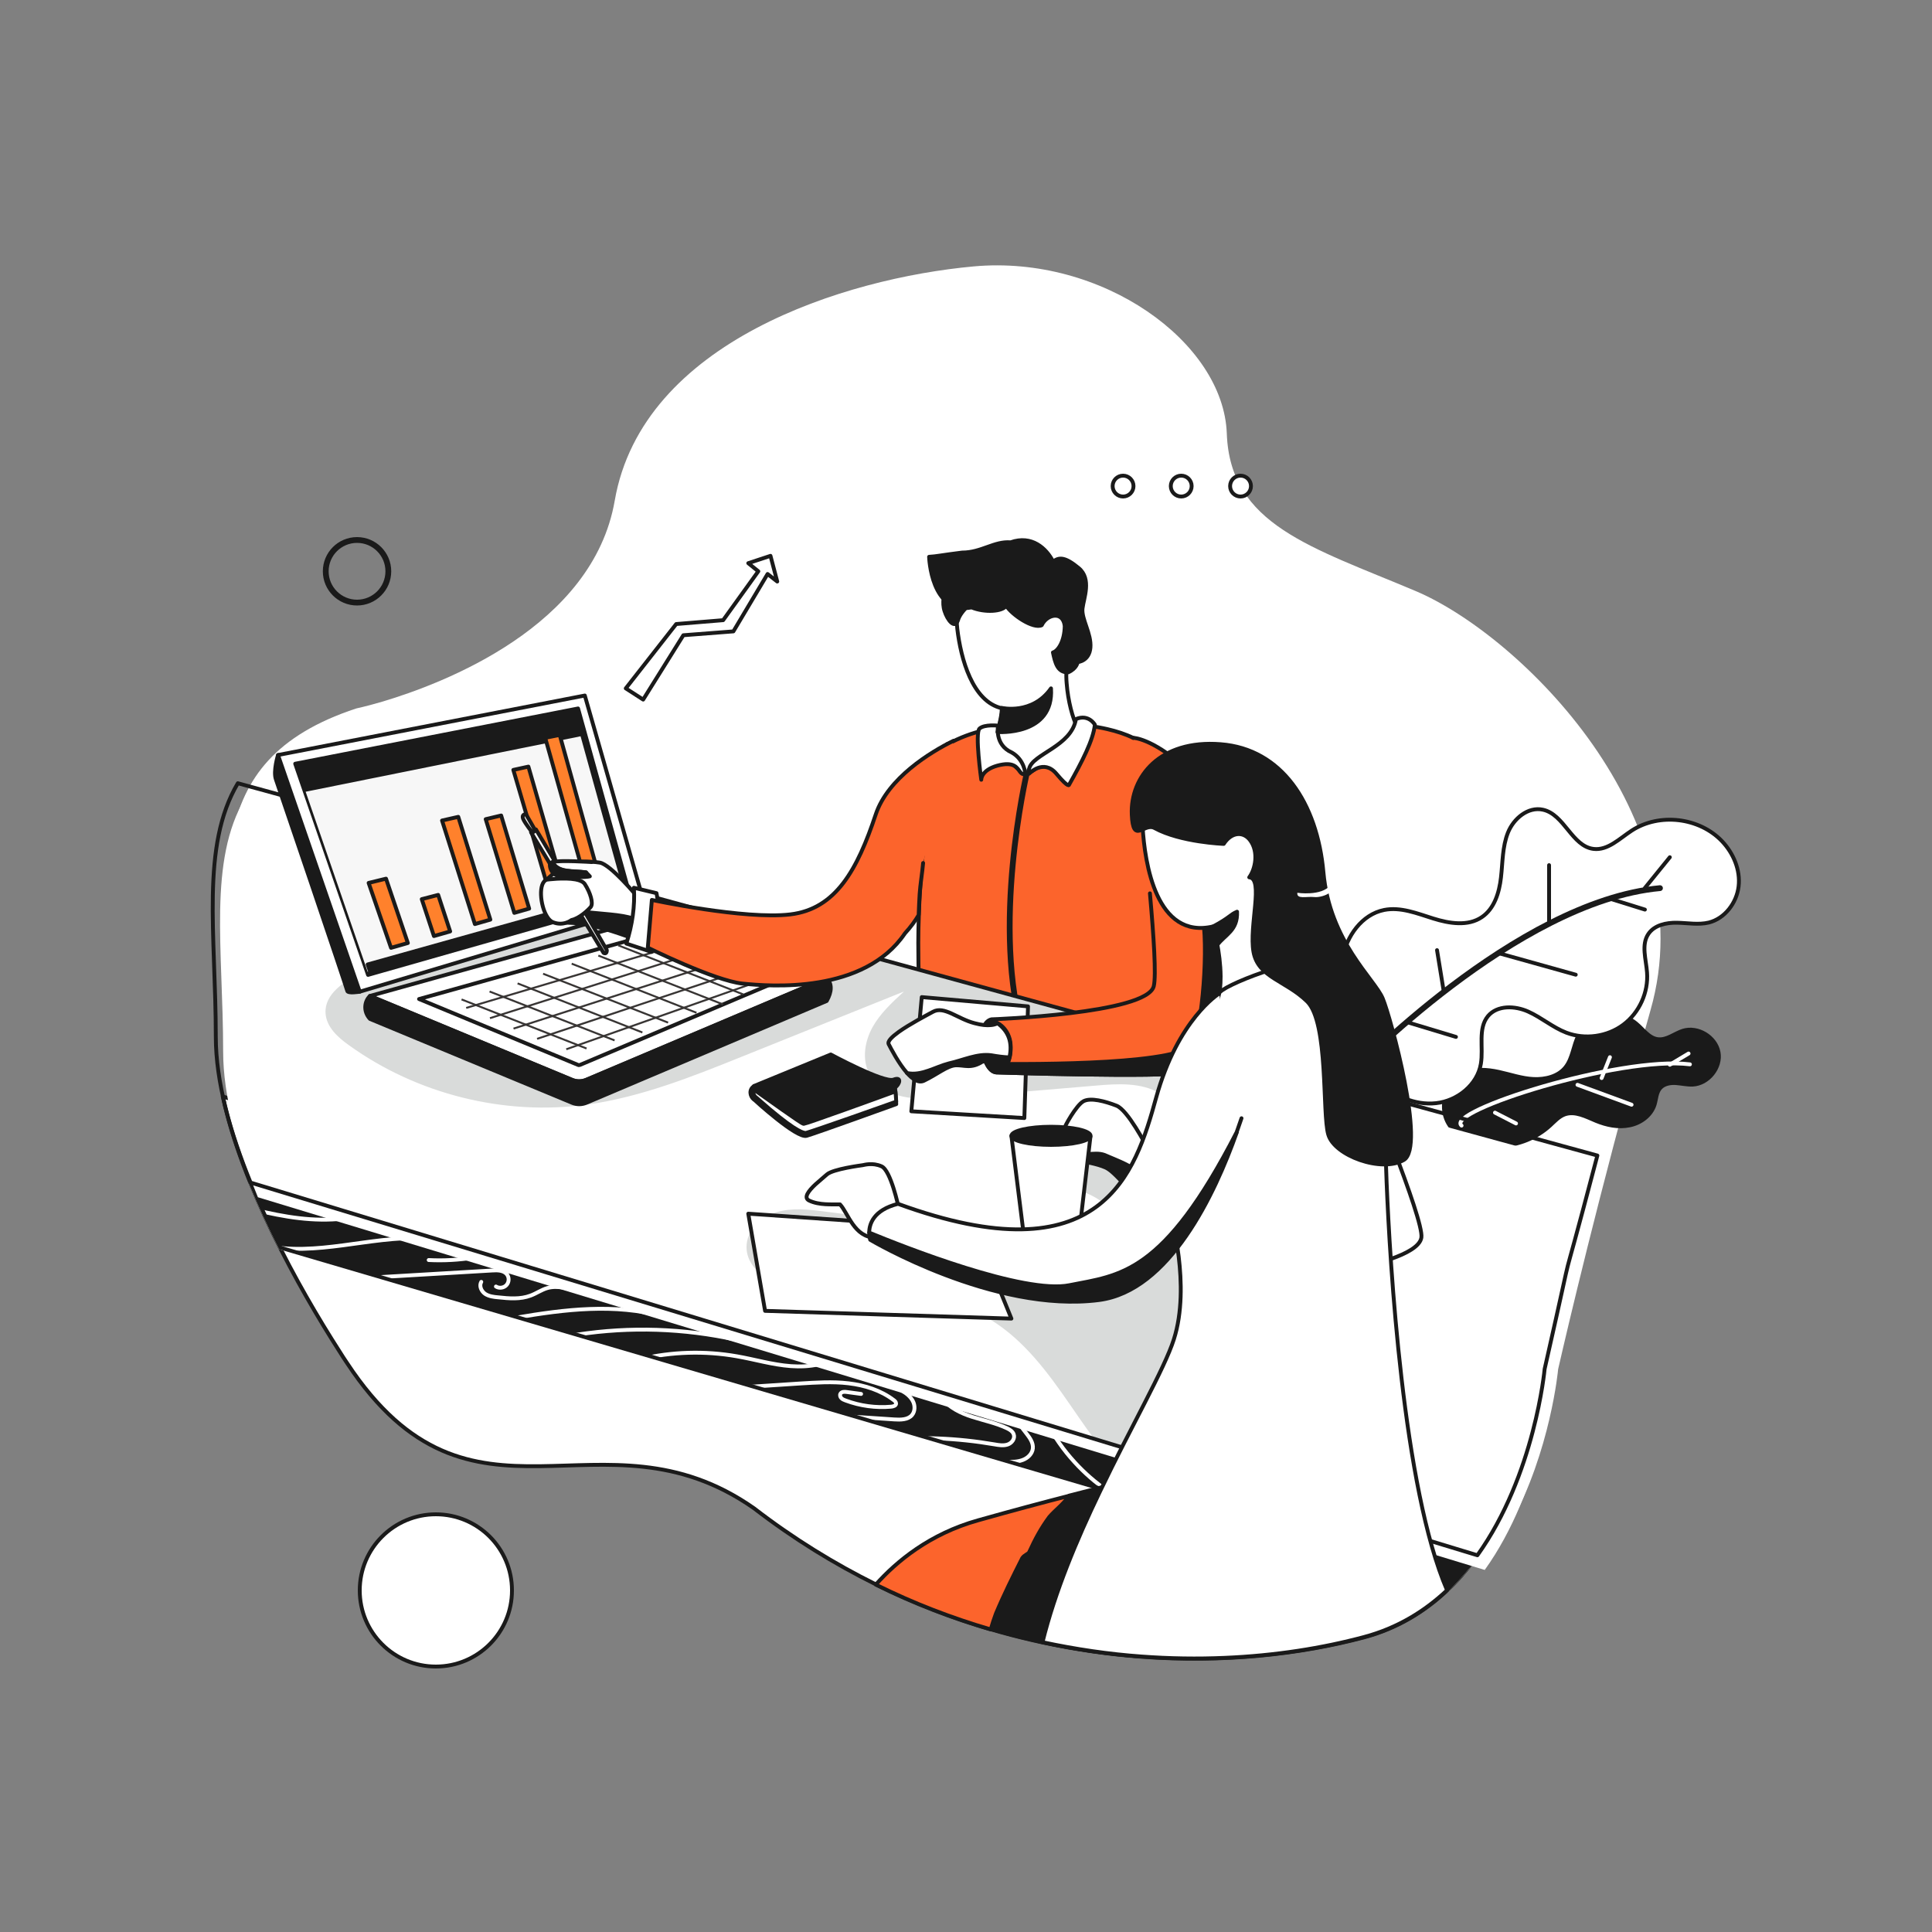 <?xml version="1.0" encoding="UTF-8"?>
<svg xmlns="http://www.w3.org/2000/svg" xmlns:xlink="http://www.w3.org/1999/xlink" id="etbwmodj7JY1" viewBox="0 0 1000 1000" shape-rendering="geometricPrecision" text-rendering="geometricPrecision">
  <rect x="0" y="0" width="1000" height="1000" fill="#808080" stroke="none"/>
  <style><![CDATA[
#etbwmodj7JY17 {animation: etbwmodj7JY17_s_do 3000ms linear infinite normal forwards}@keyframes etbwmodj7JY17_s_do { 0% {stroke-dashoffset: 2371.76} 100% {stroke-dashoffset: 0}} #etbwmodj7JY19 {animation: etbwmodj7JY19_s_do 3000ms linear infinite normal forwards}@keyframes etbwmodj7JY19_s_do { 0% {stroke-dashoffset: 2200.64} 100% {stroke-dashoffset: 0}} #etbwmodj7JY216 {animation: etbwmodj7JY216_c_o 3000ms linear infinite normal forwards}@keyframes etbwmodj7JY216_c_o { 0% {opacity: 0} 100% {opacity: 1}} #etbwmodj7JY220 {animation: etbwmodj7JY220_c_o 3000ms linear infinite normal forwards}@keyframes etbwmodj7JY220_c_o { 0% {opacity: 0} 100% {opacity: 1}}
]]></style>
  <defs>
    <path id="etbwmodj7JY2" d="M764.7,805c-3.7,5.1-11.4,13.6-15.8,18.2L145.2,645.8c-5.5-10.9-10.8-22.2-15.5-33.6L764.7,805Z"></path>
    <path id="etbwmodj7JY3" d="M764.7,805c-3.7,5.1-11.4,13.6-15.8,18.2L145.2,645.8c-5.5-10.9-10.8-22.2-15.5-33.6L764.7,805Z"></path>
    <path id="etbwmodj7JY4" d="M764.7,805c-3.7,5.1-11.4,13.6-15.8,18.2L145.2,645.8c-5.5-10.9-10.8-22.2-15.5-33.6L764.7,805Z"></path>
    <path id="etbwmodj7JY5" d="M764.7,805c-3.7,5.1-11.4,13.6-15.8,18.2L145.2,645.8c-5.5-10.9-10.8-22.2-15.5-33.6L764.7,805Z"></path>
    <path id="etbwmodj7JY6" d="M764.7,805c-3.7,5.1-11.4,13.6-15.8,18.2L145.2,645.8c-5.5-10.9-10.8-22.2-15.5-33.6L764.7,805Z"></path>
    <path id="etbwmodj7JY7" d="M764.7,805c-3.7,5.1-11.4,13.6-15.8,18.2L145.2,645.8c-5.5-10.9-10.8-22.2-15.5-33.6L764.7,805Z"></path>
    <path id="etbwmodj7JY8" d="M764.7,805c-3.7,5.1-11.4,13.6-15.8,18.2L145.2,645.8c-5.5-10.9-10.8-22.2-15.5-33.6L764.7,805Z"></path>
    <path id="etbwmodj7JY9" d="M764.7,805c-3.7,5.1-11.4,13.6-15.8,18.2L145.2,645.8c-5.5-10.9-10.8-22.2-15.5-33.6L764.7,805Z"></path>
    <path id="etbwmodj7JY10" d="M764.7,805c-3.7,5.1-11.4,13.6-15.8,18.2L145.2,645.8c-5.5-10.9-10.8-22.2-15.5-33.6L764.7,805Z"></path>
    <path id="etbwmodj7JY11" d="M764.7,805c-3.7,5.1-11.4,13.6-15.8,18.2L145.2,645.8c-5.5-10.9-10.8-22.2-15.5-33.6L764.7,805Z"></path>
    <path id="etbwmodj7JY12" d="M764.7,805c-3.7,5.1-11.4,13.6-15.8,18.2L145.2,645.8c-5.5-10.9-10.8-22.2-15.5-33.6L764.7,805Z"></path>
    <path id="etbwmodj7JY13" d="M764.7,805c-3.7,5.1-11.4,13.6-15.8,18.2L145.2,645.8c-5.5-10.9-10.8-22.2-15.5-33.6L764.7,805Z"></path>
    <path id="etbwmodj7JY14" d="M764.7,805c-3.7,5.1-11.4,13.6-15.8,18.2L145.2,645.8c-5.5-10.9-10.8-22.2-15.5-33.6L764.7,805Z"></path>
    <path id="etbwmodj7JY15" d="M764.7,805c-3.7,5.1-11.4,13.6-15.8,18.2L145.2,645.8c-5.5-10.9-10.8-22.2-15.5-33.6L764.7,805Z"></path>
    <path id="etbwmodj7JY16" d="M826.8,598.1c-24.2,92.1-7.5,23.1-27.3,110.5c0,0-5,54.8-34.8,96.4l-635-192.9c-10.6-25.9-18-52.3-18-75.4c0-53.2-7.9-98.7,11.4-131.3L826.8,598.1Z"></path>
  </defs>
  <path id="etbwmodj7JY17" d="M101.7,508.6c-2.9,42.6,21,82.2,46.4,116.6s54.1,68.5,63.3,110.3c6.3,28.5,3.7,60.5,20.9,84.1c17.5,23.9,50.3,31.1,79.8,28.8s57.9-12.1,87.3-15c82.7-8,164.4,39.7,246.3,26.4c75.2-12.2,137.2-81.3,141.4-157.4c35-38.1,60.5-87.1,64.8-138.6c4.2-51.6-9.2-104.4-37.5-147.7c20.2-28.2,16.5-64.7.6-93.9-17.6-32.5-49.2-51.8-78.3-72.9-61.5-44.7-126.1-76.4-202.5-83.4-68.1-6.2-140.3,5.1-198.7,42.2-8.6,5.5-16.9,11.5-24.7,18-18.1,15.1-23.2,40.7-38.3,58.8-14.5,17.4-37.5,24.7-59.6,29.4s-45.2,7.8-64.5,19.6c-26.8,16.3-42,47.1-46.7,78.1s2.1,65.4,0,96.6Z" fill="none" stroke="#1a1a1a" stroke-width="3" stroke-linecap="round" stroke-linejoin="round" stroke-miterlimit="10" stroke-dashoffset="2371.76" stroke-dasharray="2371.76"></path>
  <path d="M319.6,636.2L115.3,567.5c10,46.2,38.8,98.3,60.5,132.1c1.3,2.1,2.6,4.1,3.9,6c64.5,97.7,131.2,19.4,210.6,75.1c20.5,15.8,41.7,28.8,63.1,39.4c28.7,14.2,57.7,23.9,86.1,30c17.3,3.7,34.5,6.2,51.1,7.4c42.6,3.2,82.3-1.2,115.4-10c17.2-4.6,31.3-13.3,42.9-24.2c10.6-10,19.1-21.9,25.8-34.2L319.6,636.2Z" fill="#fff" stroke="#1a1a1a" stroke-width="2" stroke-linecap="round" stroke-linejoin="round" stroke-miterlimit="10"></path>
  <path id="etbwmodj7JY19" d="M725.5,305.9c-54-22.8-96-34.2-97.7-81.5s-64.5-92.6-131.1-86.5-171.4,38.8-185.7,121.2c-11.3,65.3-88.8,94.7-120.4,104.1-8.2,2.4-13.4,3.5-13.4,3.5-83.5,27.5-65.7,90-65.7,170c0,9.8,1.3,20.1,3.6,30.8L774.5,789.1c21-38.4,24.8-80.4,24.8-80.4s14.4-63.7,36.5-145c3.6-13.2,7.4-26.9,11.3-40.8c28.6-99.8-67.6-194.2-121.6-217Z" transform="translate(7.189 0)" fill="#fff" stroke="#1a1a1a" stroke-width="2" stroke-linecap="round" stroke-linejoin="round" stroke-miterlimit="10" stroke-dashoffset="2200.64" stroke-dasharray="2200.64"></path>
  <path d="M477.3,446.5c-.5,5.4-.9,10.9-1.2,16.2-.2,3.6-.4,7.2-.5,10.8-.2,5-.3,9.9-.3,14.5c0,7.4.1,14.2.4,20c.3,6,.9,10.8,1.6,14c60.4,18.8,109.4,19.6,109.4,19.6s17.8-22.9,16.8-66.7c-.8-33.1,4.8-61.9-3.5-79.5-2.7-5.7-6.9-10.3-13.3-13.4-4.1-2-8.7-3.5-13.5-4.6-25.2-5.9-55.8-.9-55.8-.9s-13.9,1.3-27,8.8v0" fill="#fc642c" stroke="#1a1a1a" stroke-width="2" stroke-linecap="round" stroke-linejoin="round" stroke-miterlimit="10"></path>
  <path d="M531.4,400.5c0,0-18.8,80.4-1.4,136.2" fill="none" stroke="#1a1a1a" stroke-width="3" stroke-linecap="round" stroke-linejoin="round" stroke-miterlimit="10"></path>
  <path d="M764.7,805c-3.7,5.1-11.4,13.6-15.8,18.2L145.2,645.8c-5.5-10.9-10.8-22.2-15.5-33.6L764.7,805Z" fill="none" stroke="#fff" stroke-width="2" stroke-linecap="round" stroke-linejoin="round" stroke-miterlimit="10"></path>
  <g>
    <g>
      <path d="M764.7,805c-3.7,5.1-11.4,13.6-15.8,18.2L145.2,645.8c-5.5-10.9-10.8-22.2-15.5-33.6L764.7,805Z" fill="#1a1a1a"></path>
    </g>
    <g>
      <g>
        <g clip-path="url(#etbwmodj7JY30)">
          <path d="M190.4,661.4c21.5-1.3,43-2.5,64.4-3.8c2.7-.2,5.8-.1,7.5,1.9c1.3,1.6,1.3,4-.1,5.6-1.3,1.5-3.8,1.9-5.5.8" fill="none" stroke="#fff" stroke-width="2" stroke-linecap="round" stroke-linejoin="round" stroke-miterlimit="10"></path>
          <clipPath id="etbwmodj7JY30">
            <use width="635" height="211" xlink:href="#etbwmodj7JY2"></use>
          </clipPath>
        </g>
      </g>
    </g>
    <g>
      <g>
        <g clip-path="url(#etbwmodj7JY36)">
          <path d="M249.1,663.5c-1.2,2.1,0,4.8,2,6.2c2,1.3,4.4,1.6,6.8,1.8c5.6.6,11.4,1.1,16.7-.9c3-1.1,5.6-3,8.7-3.9c5.3-1.5,10.9.3,16.2,1.8c14.3,3.9,29.2,5.7,44,5.2" fill="none" stroke="#fff" stroke-width="2" stroke-linecap="round" stroke-linejoin="round" stroke-miterlimit="10"></path>
          <clipPath id="etbwmodj7JY36">
            <use width="635" height="211" xlink:href="#etbwmodj7JY3"></use>
          </clipPath>
        </g>
      </g>
    </g>
    <g>
      <g>
        <g clip-path="url(#etbwmodj7JY42)">
          <path d="M257.6,683.7c25.2-4.5,51-8.9,76.2-4.4c16.5,3,33,9.8,49.4,6.7" fill="none" stroke="#fff" stroke-width="2" stroke-linecap="round" stroke-linejoin="round" stroke-miterlimit="10"></path>
          <clipPath id="etbwmodj7JY42">
            <use width="635" height="211" xlink:href="#etbwmodj7JY4"></use>
          </clipPath>
        </g>
      </g>
    </g>
    <g>
      <g>
        <g clip-path="url(#etbwmodj7JY48)">
          <path d="M293.9,691.6c27.1-4.8,55-4.5,82,.8c9.5,1.9,19.7,4.3,28.5.3" fill="none" stroke="#fff" stroke-width="2" stroke-linecap="round" stroke-linejoin="round" stroke-miterlimit="10"></path>
          <clipPath id="etbwmodj7JY48">
            <use width="635" height="211" xlink:href="#etbwmodj7JY5"></use>
          </clipPath>
        </g>
      </g>
    </g>
    <g>
      <g>
        <g clip-path="url(#etbwmodj7JY54)">
          <path d="M331.4,703.5c16.3-3.9,33.4-4.4,49.9-1.5c9.3,1.6,18.5,4.4,28,5.1s19.6-.8,27-6.7" fill="none" stroke="#fff" stroke-width="2" stroke-linecap="round" stroke-linejoin="round" stroke-miterlimit="10"></path>
          <clipPath id="etbwmodj7JY54">
            <use width="635" height="211" xlink:href="#etbwmodj7JY6"></use>
          </clipPath>
        </g>
      </g>
    </g>
    <g>
      <g>
        <g clip-path="url(#etbwmodj7JY60)">
          <path d="M374.4,718.7c13.2-.9,26.4-1.7,39.6-2.6c8.4-.5,16.8-1.1,25.2-.1s16.7,3.6,23.4,8.7c.6.4,1.2,1,1.2,1.8c0,1.1-1.5,1.5-2.6,1.6-7.9.7-16-.4-23.5-3.2-.8-.3-1.6-.6-2.2-1.2s-.9-1.5-.5-2.3c.6-1.1,2.1-1.1,3.3-.9c2.5.3,4.9.7,7.4,1" fill="none" stroke="#fff" stroke-width="2" stroke-linecap="round" stroke-linejoin="round" stroke-miterlimit="10"></path>
          <clipPath id="etbwmodj7JY60">
            <use width="635" height="211" xlink:href="#etbwmodj7JY7"></use>
          </clipPath>
        </g>
      </g>
    </g>
    <g>
      <g>
        <g clip-path="url(#etbwmodj7JY66)">
          <path d="M433,732.7c10,.7,19.9,1.3,29.9,2c3.2.2,7,.2,9.1-2.2c1.7-2,1.7-5,.5-7.3s-3.3-4-5.6-5.3c-2.2-1.3-4.6-2.4-6.8-3.8-4-2.7-7-6.7-8.5-11.2.8-.4,1.6-.7,2.4-1.1" fill="none" stroke="#fff" stroke-width="2" stroke-linecap="round" stroke-linejoin="round" stroke-miterlimit="10"></path>
          <clipPath id="etbwmodj7JY66">
            <use width="635" height="211" xlink:href="#etbwmodj7JY8"></use>
          </clipPath>
        </g>
      </g>
    </g>
    <g>
      <g>
        <g clip-path="url(#etbwmodj7JY72)">
          <path d="M456.6,745.3c19.4-1.8,38.9-1,58.1,2.3c2.3.4,4.6.8,6.8.1s4-3.1,3.2-5.3c-.5-1.5-2-2.4-3.4-3.1-5.7-2.7-12-4-18-5.9s-12-4.8-15.9-9.8c-.7-.9-1.3-1.9-1.3-2.9c0-1.1,1-2.2,2.1-2" fill="none" stroke="#fff" stroke-width="2" stroke-linecap="round" stroke-linejoin="round" stroke-miterlimit="10"></path>
          <clipPath id="etbwmodj7JY72">
            <use width="635" height="211" xlink:href="#etbwmodj7JY9"></use>
          </clipPath>
        </g>
      </g>
    </g>
    <g>
      <g>
        <g clip-path="url(#etbwmodj7JY78)">
          <path d="M512.5,757.4c2.7-1,5.6-.9,8.4-.8s5.7.1,8.4-.9s5-3.2,5.3-6c.3-2.9-1.6-5.5-3.3-7.7-3.5-4.6-7-9.1-10.6-13.7" fill="none" stroke="#fff" stroke-width="2" stroke-linecap="round" stroke-linejoin="round" stroke-miterlimit="10"></path>
          <clipPath id="etbwmodj7JY78">
            <use width="635" height="211" xlink:href="#etbwmodj7JY10"></use>
          </clipPath>
        </g>
      </g>
    </g>
    <g>
      <g>
        <g clip-path="url(#etbwmodj7JY84)">
          <path d="M541.8,736.3c3.9,7.4,8.7,14.3,14.4,20.5c10.2,11.2,22.9,19.9,36.9,25.5" fill="none" stroke="#fff" stroke-width="2" stroke-linecap="round" stroke-linejoin="round" stroke-miterlimit="10"></path>
          <clipPath id="etbwmodj7JY84">
            <use width="635" height="211" xlink:href="#etbwmodj7JY11"></use>
          </clipPath>
        </g>
      </g>
    </g>
    <g>
      <g>
        <g clip-path="url(#etbwmodj7JY90)">
          <path d="M565,739.1c7.6,9.7,18.6,16.7,30.6,19.4" fill="none" stroke="#fff" stroke-width="2" stroke-linecap="round" stroke-linejoin="round" stroke-miterlimit="10"></path>
          <clipPath id="etbwmodj7JY90">
            <use width="635" height="211" xlink:href="#etbwmodj7JY12"></use>
          </clipPath>
        </g>
      </g>
    </g>
    <g>
      <g>
        <g clip-path="url(#etbwmodj7JY96)">
          <path d="M126.4,624.8c14.9,3.9,30.2,7.1,45.5,6.4c13.5-.6,26.7-4.1,39.7-7.6" fill="none" stroke="#fff" stroke-width="2" stroke-linecap="round" stroke-linejoin="round" stroke-miterlimit="10"></path>
          <clipPath id="etbwmodj7JY96">
            <use width="635" height="211" xlink:href="#etbwmodj7JY13"></use>
          </clipPath>
        </g>
      </g>
    </g>
    <g>
      <g>
        <g clip-path="url(#etbwmodj7JY102)">
          <path d="M136.9,644.6c26.7,5.9,54.2-4.7,81.5-3.7c19.4.7,38.9,7.2,57.8,3" fill="none" stroke="#fff" stroke-width="2" stroke-linecap="round" stroke-linejoin="round" stroke-miterlimit="10"></path>
          <clipPath id="etbwmodj7JY102">
            <use width="635" height="211" xlink:href="#etbwmodj7JY14"></use>
          </clipPath>
        </g>
      </g>
    </g>
    <g>
      <g>
        <g clip-path="url(#etbwmodj7JY108)">
          <path d="M221.9,652.2c15.7.8,31.6-1.8,46.3-7.5" fill="none" stroke="#fff" stroke-width="2" stroke-linecap="round" stroke-linejoin="round" stroke-miterlimit="10"></path>
          <clipPath id="etbwmodj7JY108">
            <use width="635" height="211" xlink:href="#etbwmodj7JY15"></use>
          </clipPath>
        </g>
      </g>
    </g>
    <g>
      <path d="M764.7,805c-3.7,5.1-11.4,13.6-15.8,18.2L145.2,645.8c-5.5-10.9-10.8-22.2-15.5-33.6L764.7,805Z" fill="none" stroke="#1a1a1a" stroke-width="2" stroke-linecap="round" stroke-linejoin="round" stroke-miterlimit="10"></path>
    </g>
  </g>
  <g>
    <path d="M748,567.5c1.2-5.1,4.8-9.6,9.6-11.9c5.6-2.6,12.1-2.1,18.1-.8s11.9,3.4,18,3.7s12.8-1.3,16.6-6.1c3.7-4.7,4-11.2,6.7-16.5c2.6-5.2,7.7-9.1,13.4-10.3s11.9.4,16.4,4.1c3.7,3,6.7,7.7,11.4,8.2c4.6.5,8.5-3,12.9-4.4c7.7-2.4,16.9,3.2,18.4,11.1s-5.3,16.4-13.4,16.8c-2.9.1-5.8-.6-8.7-.8s-6.1.4-8,2.5c-2.1,2.3-2.1,5.8-3,8.7-1.8,5.6-7.2,9.6-13,10.7-5.8,1.2-11.8-.1-17.2-2.3-5.3-2.2-10.9-5.3-16.3-3.4-3,1.1-5.2,3.6-7.6,5.8-7,6.4-16.4,10.2-25.9,10.5-15.2.7-32.6-7.7-28.4-25.6Z" fill="#1a1a1a" stroke="#1a1a1a" stroke-width="2" stroke-linecap="round" stroke-linejoin="round" stroke-miterlimit="10"></path>
    <path d="M756.5,582.6c-8.859-7.299,81.914-36.18,118.2-31.7" fill="none" stroke="#fff" stroke-width="2" stroke-linecap="round" stroke-linejoin="round" stroke-miterlimit="10"></path>
    <line x1="784.7" y1="581.5" x2="773.8" y2="575.9" fill="none" stroke="#fff" stroke-width="2" stroke-linecap="round" stroke-linejoin="round" stroke-miterlimit="10"></line>
    <line x1="833.3" y1="547.2" x2="829" y2="558" fill="none" stroke="#fff" stroke-width="2" stroke-linecap="round" stroke-linejoin="round" stroke-miterlimit="10"></line>
    <line x1="844.5" y1="571.8" x2="816.5" y2="561.5" fill="none" stroke="#fff" stroke-width="2" stroke-linecap="round" stroke-linejoin="round" stroke-miterlimit="10"></line>
    <line x1="874" y1="545.3" x2="864.3" y2="551.1" fill="none" stroke="#fff" stroke-width="2" stroke-linecap="round" stroke-linejoin="round" stroke-miterlimit="10"></line>
  </g>
  <g>
    <path d="M694.9,496.1c2-11.5,10-22.8,21.5-25.1c8.5-1.7,17.1,1.8,25.4,4.4s18,4.2,25.2-.7c6.5-4.4,9-12.7,9.9-20.5s.7-15.9,3.6-23.2s10.4-13.6,18.1-11.9c11.1,2.4,15,18.9,26.2,20.3c7.4.9,13.5-5.4,19.8-9.5c14.3-9.3,35-6.8,46.7,5.5c5.9,6.2,9.6,14.9,8.6,23.4s-7.1,16.6-15.4,18.7c-5.4,1.3-11,.2-16.5.1s-11.7,1.2-14.8,5.8c-3.8,5.6-1.2,13.1-.7,19.9.8,10.3-4,20.9-12.3,27.1s-19.8,7.8-29.5,4.1c-7-2.7-12.8-7.8-19.7-10.9s-16-3.4-20.8,2.3c-5.4,6.5-2.3,16.3-3.7,24.7-1.8,10.9-12.2,19.2-23.2,20.4s-22-3.8-30-11.4c-15.9-15.2-22.2-42.1-18.4-63.5Z" fill="#fff" stroke="#1a1a1a" stroke-width="2" stroke-linecap="round" stroke-linejoin="round" stroke-miterlimit="10"></path>
    <path d="M699.5,555.7c0,0,85.1-89.1,159.7-96" fill="none" stroke="#1a1a1a" stroke-width="3" stroke-linecap="round" stroke-linejoin="round" stroke-miterlimit="10"></path>
    <line x1="753.6" y1="536.7" x2="728.1" y2="529" fill="none" stroke="#1a1a1a" stroke-width="2" stroke-linecap="round" stroke-linejoin="round" stroke-miterlimit="10"></line>
    <line x1="743.8" y1="491.8" x2="747.3" y2="513.3" fill="none" stroke="#1a1a1a" stroke-width="2" stroke-linecap="round" stroke-linejoin="round" stroke-miterlimit="10"></line>
    <line x1="815.6" y1="504.5" x2="775.5" y2="493.3" fill="none" stroke="#1a1a1a" stroke-width="2" stroke-linecap="round" stroke-linejoin="round" stroke-miterlimit="10"></line>
    <line x1="801.8" y1="447.8" x2="801.8" y2="478.1" fill="none" stroke="#1a1a1a" stroke-width="2" stroke-linecap="round" stroke-linejoin="round" stroke-miterlimit="10"></line>
    <line x1="851.4" y1="470.8" x2="833.1" y2="465.1" fill="none" stroke="#1a1a1a" stroke-width="2" stroke-linecap="round" stroke-linejoin="round" stroke-miterlimit="10"></line>
    <line x1="864.3" y1="443.7" x2="851.4" y2="459.6" fill="none" stroke="#1a1a1a" stroke-width="2" stroke-linecap="round" stroke-linejoin="round" stroke-miterlimit="10"></line>
  </g>
  <g>
    <g>
      <path d="M826.8,598.1c-24.2,92.1-7.5,23.1-27.3,110.5c0,0-5,54.8-34.8,96.4l-635-192.9c-10.6-25.9-18-52.3-18-75.4c0-53.2-7.9-98.7,11.4-131.3L826.8,598.1Z" transform="translate(3.798 7.596)" fill="#fff"></path>
    </g>
    <g>
      <g>
        <g clip-path="url(#etbwmodj7JY135)">
          <path d="M675.1,450.9c2.3,81.1,4.7,162.2,7,243.2.5,16.8.9,33.8-3.5,50s-14.6,31.6-30,38.3c-18.3,8-40.3,1.8-56.3-10.2s-27.3-29-38.7-45.5-23.6-33-40.7-43.5c-27.3-16.8-61.6-15-93.6-16.7-7.2-.4-14.6-1-21-4.2-6.5-3.2-11.9-9.5-11.9-16.7-.1-8.5,7.2-15.6,15.3-18.1s16.8-1.5,25.2-.4c42.1,5.4,84.2,10.8,126.3,16.1c8.9,1.1,20.9.4,23.1-8.3c2.2-8.5-7.4-15-15.7-18-8.2-3-18.3-7.4-18.6-16.1-.3-8.3,9.4-13.8,17.7-13.1s15.6,5.4,23.4,8.3c7.8,3,17.5,4,23.5-1.7c8.2-7.7,3.4-22.7-6.3-28.4s-21.8-5-33-4c-25.6,2.2-51.3,4.3-76.9,6.5-15.1,1.3-33.8.6-40.6-12.9-3.7-7.4-2.2-16.5,1.8-23.8c4-7.2,10.2-12.9,16.3-18.5-28,11.3-56.1,22.5-84.1,33.8-25.8,10.4-52,20.8-79.6,24.7-43.1,6-88.3-5.3-123.6-30.7-5.8-4.1-11.7-9.5-12.1-16.6-.6-9.9,9.7-16.6,18.7-20.9c51.7-24.9,105.7-45,161.1-59.9c104.6-28.4,218.5,2.4,326.8,7.3Z" fill="#d9dbda"></path>
          <clipPath id="etbwmodj7JY135">
            <use width="716.701" height="399.6" xlink:href="#etbwmodj7JY16"></use>
          </clipPath>
        </g>
      </g>
    </g>
    <g>
      <path d="M826.8,598.1c-24.2,92.1-7.5,23.1-27.3,110.5c0,0-5,54.8-34.8,96.4l-635-192.9c-10.6-25.9-18-52.3-18-75.4c0-53.2-7.9-98.7,11.4-131.3L826.8,598.1Z" fill="none" stroke="#1a1a1a" stroke-width="2" stroke-linecap="round" stroke-linejoin="round" stroke-miterlimit="10"></path>
    </g>
  </g>
  <polygon points="477.1,516.1 471.7,575.2 530.2,578.7 532.1,520.9" fill="#fff" stroke="#1a1a1a" stroke-width="2" stroke-linecap="round" stroke-linejoin="round" stroke-miterlimit="10"></polygon>
  <polygon points="387.3,628.2 396,678.5 523.5,682.5 504.7,636.3" fill="#fff" stroke="#1a1a1a" stroke-width="2" stroke-linecap="round" stroke-linejoin="round" stroke-miterlimit="10"></polygon>
  <polygon points="143.9,390.8 302.7,360 333.9,469.1 186.2,513.3" fill="#fff" stroke="#1a1a1a" stroke-width="2" stroke-linecap="round" stroke-linejoin="round" stroke-miterlimit="10"></polygon>
  <path d="M427.9,506.2L303.5,558.9c-2.4,1-5,1-7.4,0L191.5,515.5l145.1-40.4l91.3,31.1Z" fill="#fff" stroke="#1a1a1a" stroke-width="2" stroke-linecap="round" stroke-linejoin="round" stroke-miterlimit="10"></path>
  <path d="M299.7,551.3c-.2,0-.3,0-.5-.1l-82.3-34.1l119.3-33.3l68.3,23.3-104.3,44.1c-.1,0-.3.1-.5.1Z" fill="#fff" stroke="#1a1a1a" stroke-width="2" stroke-linecap="round" stroke-linejoin="round" stroke-miterlimit="10"></path>
  <g>
    <line x1="241.3" y1="521.7" x2="345.8" y2="490.6" fill="none" stroke="#383534" stroke-miterlimit="10"></line>
    <line x1="253.6" y1="527" x2="355.7" y2="494.6" fill="none" stroke="#383534" stroke-miterlimit="10"></line>
    <line x1="265.8" y1="532.4" x2="366.9" y2="499.8" fill="none" stroke="#383534" stroke-miterlimit="10"></line>
    <line x1="278" y1="537.7" x2="379" y2="504" fill="none" stroke="#383534" stroke-miterlimit="10"></line>
    <line x1="293.1" y1="543.1" x2="392.5" y2="508" fill="none" stroke="#383534" stroke-miterlimit="10"></line>
  </g>
  <line x1="238.9" y1="517.3" x2="303.6" y2="542.7" fill="none" stroke="#383534" stroke-miterlimit="10"></line>
  <line x1="253.4" y1="513.2" x2="318.1" y2="538.5" fill="none" stroke="#383534" stroke-miterlimit="10"></line>
  <line x1="267.9" y1="509" x2="332.5" y2="534.4" fill="none" stroke="#383534" stroke-miterlimit="10"></line>
  <line x1="281.1" y1="504" x2="345.8" y2="529.3" fill="none" stroke="#383534" stroke-miterlimit="10"></line>
  <line x1="295.9" y1="498.8" x2="360.5" y2="524.2" fill="none" stroke="#383534" stroke-miterlimit="10"></line>
  <line x1="309.7" y1="494.6" x2="374.3" y2="519.9" fill="none" stroke="#383534" stroke-miterlimit="10"></line>
  <line x1="320" y1="489.3" x2="384.7" y2="514.7" fill="none" stroke="#383534" stroke-miterlimit="10"></line>
  <path d="M427.9,506.2c2.8,3,2.8,6.9,0,11.9L303.5,570.8c-2.4,1-5,1-7.4,0L191.5,527.4c-3.7-4-2.8-9.3,0-11.9L296,558.9c2.4,1,5,1,7.4,0l124.5-52.7Z" fill="#1a1a1a" stroke="#1a1a1a" stroke-width="2" stroke-linecap="round" stroke-linejoin="round" stroke-miterlimit="10"></path>
  <path d="M143.9,390.8c0,0-2.6,8.3-1.1,12.6c1.5,4.2,36.7,107.9,36.9,109.4.2,1.6,6.5.5,6.5.5" fill="#1a1a1a" stroke="#1a1a1a" stroke-width="2" stroke-linecap="round" stroke-linejoin="round" stroke-miterlimit="10"></path>
  <polygon points="152.8,395.3 299.2,366.7 326.7,465.8 190.5,504.6" fill="#1a1a1a" stroke="#1a1a1a" stroke-width="2" stroke-linecap="round" stroke-linejoin="round" stroke-miterlimit="10"></polygon>
  <polygon points="298.1,368.5 154.9,396.5 158.2,406 300.5,377.3" fill="#1a1a1a" stroke="#1a1a1a" stroke-width="2" stroke-linecap="round" stroke-linejoin="round" stroke-miterlimit="10"></polygon>
  <polygon points="300.5,377.3 158.2,406 190.3,499.2 323.9,461.8" transform="translate(0 3.798)" fill="#f7f7f7"></polygon>
  <polygon points="190.3,499.2 191.5,502.7 324.7,464.7 323.9,461.8" fill="#1a1a1a" stroke="#1a1a1a" stroke-width="2" stroke-linecap="round" stroke-linejoin="round" stroke-miterlimit="10"></polygon>
  <g>
    <polygon points="211.1,488.1 202.4,490.6 190.8,457 199.8,454.8" fill="#ff812c" stroke="#1a1a1a" stroke-width="2" stroke-linecap="round" stroke-linejoin="round" stroke-miterlimit="10"></polygon>
    <polygon points="233,482.1 224.6,484.5 218.3,465.4 226.8,463.2" fill="#ff812c" stroke="#1a1a1a" stroke-width="2" stroke-linecap="round" stroke-linejoin="round" stroke-miterlimit="10"></polygon>
    <polygon points="273.9,470.3 266.2,472.5 251.4,424 259.4,422.1" fill="#ff812c" stroke="#1a1a1a" stroke-width="2" stroke-linecap="round" stroke-linejoin="round" stroke-miterlimit="10"></polygon>
    <polygon points="293.1,464.8 285.8,466.9 265.7,398.5 273.5,396.8" fill="#ff812c" stroke="#1a1a1a" stroke-width="2" stroke-linecap="round" stroke-linejoin="round" stroke-miterlimit="10"></polygon>
    <polygon points="311.7,459.5 304.6,461.6 282.2,381.9 289.7,380.4" fill="#ff812c" stroke="#1a1a1a" stroke-width="2" stroke-linecap="round" stroke-linejoin="round" stroke-miterlimit="10"></polygon>
    <polygon points="253.8,476 245.8,478.3 228.8,424.7 237.2,422.8" fill="#ff812c" stroke="#1a1a1a" stroke-width="2" stroke-linecap="round" stroke-linejoin="round" stroke-miterlimit="10"></polygon>
  </g>
  <path d="M281.9,456.6c-.2.2-.3.4-.3.5-.7,1.9-.6,8.8,1.1,15.1s8.4,4.9,17.6,5.8s26.4,7.4,26.4,7.4s1.4-4.2,2.5-8.9c-1-.7-2.2-1.3-3.5-1.6-15.8-4-39.5.9-43.8-18.3Z" fill="#1a1a1a" stroke="#1a1a1a" stroke-width="2" stroke-linecap="round" stroke-linejoin="round" stroke-miterlimit="10"></path>
  <path d="M274.9,430.9l37.5,62.3c0,0,1.7,1.1,1.7-1.4-12.5-22-36.7-62.5-36.7-62.5s-3,.7-2.5,1.6Z" fill="#fff" stroke="#1a1a1a" stroke-width="2" stroke-linecap="round" stroke-linejoin="round" stroke-miterlimit="10"></path>
  <path d="M277.1,429.9c0,0-4.8-8.5-5-8.5s-2.3.2-1.3,2.5s4.8,7.1,4.8,7.1l1.5-1.1Z" fill="#fff" stroke="#1a1a1a" stroke-width="2" stroke-linecap="round" stroke-linejoin="round" stroke-miterlimit="10"></path>
  <path d="M490.1,385.2c-4.4,9.2-7.7,22.9-10.1,38.3-1.2,8-2.2,16.4-3,24.9" fill="#fc642c" stroke="#1a1a1a" stroke-width="2" stroke-linecap="round" stroke-linejoin="round" stroke-miterlimit="10"></path>
  <g>
    <g transform="translate(0 0)">
      <path d="M329.6,463.8c0,0-13.5-16.3-19.1-17.3-5.6-.9-13.4-.6-16.6.7-3,1.2-10.3,7-12,9.3c4.3,19.2,27.9,14.4,43.7,18.3c1.4.4,2.5.9,3.5,1.6c1.2-5,2.1-10.8.5-12.6Z" fill="#fff" stroke="#1a1a1a" stroke-width="2" stroke-linecap="round" stroke-linejoin="round" stroke-miterlimit="10"></path>
      <path d="M328.1,459.5c.6,9.5-.8,19.1-3.9,28.9l13,4.3c3.8-11.3,4.4-21.4,2.6-30.4l-11.7-2.8Z" fill="#fff" stroke="#1a1a1a" stroke-width="2" stroke-linecap="round" stroke-linejoin="round" stroke-miterlimit="10"></path>
      <path d="M477.8,446.7c-.4,4.8-1.5,11.3-1.8,16.1-.2,3.6-.4,7.2-.5,10.8-1.7,2.9-4,6.1-7.1,9.5-21.2,31.3-69.6,27.5-84.1,26s-49-18.6-49-18.6l.6-7l1.5-17.7c0,0,48,10.3,71.6,7.5s34.7-23,44.3-51.8c6.2-18.6,28.1-32.2,40.3-38.1" fill="#fc642c" stroke="#1a1a1a" stroke-width="2" stroke-linecap="round" stroke-linejoin="round" stroke-miterlimit="10"></path>
      <path d="M302.7,457.6c-.8-1.2-2.6-2-4.8-2.4-5.9-1.1-14.8.1-14.8.1-4.6,1.3-3.6,13.4.1,19.2.8,1.3,1.7,2.2,2.7,2.7c5.6,2.5,9.9-1,9.9-1c4-.8,8.6-5.1,10-6.8c1.4-1.9-.2-7.3-3.1-11.8Z" fill="#fff" stroke="#1a1a1a" stroke-width="2" stroke-linecap="round" stroke-linejoin="round" stroke-miterlimit="10"></path>
      <path d="" fill="#fff" stroke="#1a1a1a" stroke-width="2" stroke-linecap="round" stroke-linejoin="round" stroke-miterlimit="10"></path>
    </g>
  </g>
  <path d="M552.1,353.7c-.2-2.1-.2-4.3-.2-6.3.2-11.1,6.5-49.4-17.8-50.2-24.3-.7-37.8,5.4-39,15.4-.3,2.4-.2,7.2.4,12.9c1.8,15.4,7.8,37.7,23.1,41.1v0c.7,5-4.3,17.2-4.3,17.2s13,17,17,16.7c3.9-.3,26.5-20,26.4-24-2.5-4.6-4.9-13.6-5.6-22.8Z" fill="#fff" stroke="#1a1a1a" stroke-width="2" stroke-linecap="round" stroke-linejoin="round" stroke-miterlimit="10"></path>
  <path d="M505.3,310.1c0,0-8.1,5.6-9.5,11.1-1.7,4.6-5.5-.4-6.9-4.9-1.5-4.5,0-9.2,0-9.2l16.4,3Z" fill="#1a1a1a" stroke="#1a1a1a" stroke-width="2" stroke-linecap="round" stroke-linejoin="round" stroke-miterlimit="10"></path>
  <path d="M480.9,288.2c0,0,.9,30.2,22,26.2c6.8,2.8,16.1,2.2,17.9-.9c3.1,4.9,14.1,12.2,18.4,10.1c2.7-5.7,11-7.5,11.9.4-.1,8-3.5,13-6.1,13.7c1.1,5.1,2.2,10.5,7.9,10.3c4.5-2,4.9-5.3,4.9-5.3s6-.4,6.6-7.5-4.7-14.8-4.1-20.2s4.9-15.3-2-21-10.1-5.8-13.2-3.3c-3.5-6.9-11.1-13.9-22-10-8.5-.7-15.1,5.3-25.1,5.3-10.5,1.3-13.3,2-17.1,2.2Z" fill="#1a1a1a" stroke="#1a1a1a" stroke-width="2" stroke-linecap="round" stroke-linejoin="round" stroke-miterlimit="10"></path>
  <path d="M586.5,381.9c0,0,9.3,0,26.3,14.9c18.1,10.1,18.2,44.3,22.2,74.7.9,6.7,1.9,13.1,3.4,19.1c8.2,33.4-12.6,61.6-24.7,64.5-12.1,2.8-98.1,0-98.1,0-2-.2-3.7-1.9-5-4.5-3.8-7.4-4-21.5,2.6-23c0,0,80.7-2.8,84-17.2c1.3-5.5,0-25.5-2-48" fill="#fc642c" stroke="#1a1a1a" stroke-width="2" stroke-linecap="round" stroke-linejoin="round" stroke-miterlimit="10"></path>
  <path d="M613.8,555.1c-12.1,2.8-98.1,0-98.1,0-2-.2-3.7-1.9-5-4.5c26.7.4,103.4.4,107.4-11.1c4.9-13.8,7.9-56.6,3.2-70.1c6-.3,10.6.8,13.8,2c.9,6.7,1.9,13.1,3.4,19.1c8.1,33.5-12.6,61.8-24.7,64.6Z" fill="#1a1a1a" stroke="#1a1a1a" stroke-width="2" stroke-linecap="round" stroke-linejoin="round" stroke-miterlimit="10"></path>
  <path d="M509.4,536c0,0,.5-6.1,3.6-7s9.7,3.8,10.1,11.9c.4,8.2-2.6,12.5-5.8,13-3.2.7-8.2-3.9-7.9-17.9Z" fill="#1a1a1a" stroke="#1a1a1a" stroke-width="2" stroke-linecap="round" stroke-linejoin="round" stroke-miterlimit="10"></path>
  <path d="M491.1,550.3c-7.1,1.8-14.3,6.6-21.7,5c2.9,3.3,6,5.4,8.8,4.1c6.9-3.3,12.1-7.8,16.5-8s7.9,2,14-2c4.2.2,5.7,2.2,8.2,2.3c3.4-.6,4.4-.8,4.4-.8.5-1.3.9-2.5,1.1-3.7-3.3-.2-6.5-.6-9.4-1.1-7.3-1-14.6,2.7-21.9,4.2Z" fill="#1a1a1a" stroke="#1a1a1a" stroke-width="2" stroke-linecap="round" stroke-linejoin="round" stroke-miterlimit="10"></path>
  <path d="M516.3,529.6c0,0-1,.8-3.6,1-1.9.2-4.6,0-8.3-1-8.9-2.3-15.7-9.1-21.5-5.9-3.5,1.9-12.1,6.4-17.7,10.4-3.6,2.6-6,4.9-5.2,6.4c1.2,2.3,5.1,9.9,9.5,14.9c7.5,1.6,14.6-3.2,21.7-5c7.3-1.6,14.6-5.2,21.9-4.2c2.9.5,6.1,1,9.4,1.1c1.6-7.4-.2-13.3-6.2-17.7Z" fill="#fff" stroke="#1a1a1a" stroke-width="2" stroke-linecap="round" stroke-linejoin="round" stroke-miterlimit="10"></path>
  <path d="M463.9,571.5c0,0-41.2,14.9-46.4,16.4s-26.9-18.6-27.2-18.7c-2.3-1.8-2.7-5.4,0-7c0,0,25.2,18,25.8,18s43.8-15.6,46.4-16.7c.3-.1.5-.3.8-.5l.6,8.5Z" fill="#1a1a1a" stroke="#1a1a1a" stroke-width="2" stroke-linecap="round" stroke-linejoin="round" stroke-miterlimit="10"></path>
  <path d="M416.9,586.4c-1.8,0-7.3-2.3-24.4-17.4-.9-.8-1.1-1-1.3-1.1-.8-.7-1.3-1.6-1.2-2.6c0-.3.1-.8.4-1.2c24.7,17.6,25.1,17.6,25.7,17.6c1.1,0,40.1-14.1,47.4-16.8l.4,5.3c-6.6,2.4-42.1,14.9-46.7,16.2-.1,0-.2,0-.3,0Z" fill="#fff" stroke="#1a1a1a" stroke-width="2" stroke-linecap="round" stroke-linejoin="round" stroke-miterlimit="10"></path>
  <path d="M532.6,400.5c0,0,7.5-8,14.2,0s6.6,5.6,6.6,5.6c6.6-11.7,12.5-23.1,13.3-31c0,0-3.2-5.7-9.8-2.9-2.3,14.1-22.4,18-24.2,25.6-1.2,2.6-.1,2.7-.1,2.7Z" fill="#fff" stroke="#1a1a1a" stroke-width="2" stroke-linecap="round" stroke-linejoin="round" stroke-miterlimit="10"></path>
  <path d="M516.6,375.6c0,0-2,9.9,7.1,13.9c6.6,3.7,7,11,7,11s-1.3,1-2.8-1.1-3.2-5.4-11.7-3.1c-8.5,2.4-8.3,7.3-8.3,7.3s-3.4-24.2-.9-26.5c2.6-2.3,9.6-1.5,9.6-1.5Z" fill="#fff" stroke="#1a1a1a" stroke-width="2" stroke-linecap="round" stroke-linejoin="round" stroke-miterlimit="10"></path>
  <g>
    <path d="M554.2,596.5c1.1,2.2,2.2,3.9,3.4,4.1c3.5.7,10.1,1.7,14.6,3.7s10.6,10.4,11.6,10.1c.4-.1,2.4-4.2,4.5-8.7-5-3.6-10.9-5.6-16.5-8.1-5.5-1.9-12,1.4-17.6-1.1Z" fill="#1a1a1a" stroke="#1a1a1a" stroke-width="2" stroke-linecap="round" stroke-linejoin="round" stroke-miterlimit="10"></path>
    <path d="M593.7,593.7c-.5-.7-9.9-19.1-15.8-21.4s-13.4-4.3-17.1-2.3-9.9,13.1-10.1,14.6c-.2,1,1.4,7.3,3.4,11.7c0,.1.1.2.1.3c5.6,2.5,12-.8,17.5,1.2c5.7,2.5,11.5,4.5,16.5,8.1.3-.6.6-1.3.9-1.9c2.4-5.2,4.6-10.3,4.6-10.3Z" fill="#fff" stroke="#1a1a1a" stroke-width="2" stroke-linecap="round" stroke-linejoin="round" stroke-miterlimit="10"></path>
    <g>
      <polygon points="563,588.4 535.3,588 523.5,587.9 530.4,643.2 537.7,643.2 556,643.2 558,643.2 564.4,588.4" fill="#fff" stroke="#1a1a1a" stroke-width="2" stroke-linecap="round" stroke-linejoin="round" stroke-miterlimit="10"></polygon>
      <ellipse rx="20.5" ry="4.7" transform="translate(544 587.9)" fill="#fff" stroke="#1a1a1a" stroke-width="2" stroke-linecap="round" stroke-linejoin="round" stroke-miterlimit="10"></ellipse>
      <path d="M544,591c-10.9,0-17.7-1.9-18.9-3.1c1.1-1.2,7.9-3.1,18.9-3.1c10.9,0,17.7,1.9,18.9,3.1-1.2,1.2-8,3.1-18.9,3.1Z" fill="#1a1a1a" stroke="#1a1a1a" stroke-width="2" stroke-linecap="round" stroke-linejoin="round" stroke-miterlimit="10"></path>
    </g>
    <path d="M465.1,624.9c0,0-.8,7-6.5,12.2-1.5,1.3-3.3,2.5-5.5,3.5-11-.1-14.1-12.7-18.3-17.2-4.1-.1-10.8.5-16-2-3.1-1.5-.2-5.1,3.2-8.3c2.3-2.1,4.8-4.1,6-5.2c3.1-2.8,17.8-4.7,18.5-4.8s5.1-1.5,9.8.6c4.8,2.1,8.8,21.2,8.8,21.2Z" fill="#fff" stroke="#1a1a1a" stroke-width="2" stroke-linecap="round" stroke-linejoin="round" stroke-miterlimit="10"></path>
    <path d="M587.5,765.6c0,0-12.9,3-34,8.5-.1.2-.3.4-.4.6-3.1,4.2-6.8,6.8-9.9,10.4-4.2,5.7-7.3,11.5-10.4,18.2-.5,1-2.6,1.6-3.6,3.1-4.7,9.4-9.4,18.7-13.5,28.6-1,2.7-1.9,5.4-2.7,8.2c26.4,7.8,52.6,12.3,77.8,14.2l-3.3-91.8Z" fill="#1a1a1a" stroke="#1a1a1a" stroke-width="2" stroke-linecap="round" stroke-linejoin="round" stroke-miterlimit="10"></path>
    <path d="M529.1,806.5c1-1.6,3.1-2.1,3.6-3.1c3.1-6.8,6.2-12.5,10.4-18.2c3.1-3.6,6.8-6.2,9.9-10.4.1-.2.3-.4.4-.6-12.9,3.3-29,7.6-47.1,12.7-25.1,7-42.3,21.3-53,33.3c19.7,9.8,39.7,17.4,59.5,23.2.8-2.8,1.7-5.5,2.7-8.2c4.2-10,8.9-19.4,13.6-28.7Z" fill="#fc642c" stroke="#1a1a1a" stroke-width="2" stroke-linecap="round" stroke-linejoin="round" stroke-miterlimit="10"></path>
    <path d="M706,556.4c0,0,31.2,74.9,29.7,84.2s-29.7,14.8-29.7,14.8v-99Z" fill="#fff" stroke="#1a1a1a" stroke-width="2" stroke-linecap="round" stroke-linejoin="round" stroke-miterlimit="10"></path>
    <path d="M667.4,489.9L663.6,475l-.4-1.6-12.4-48.1-59.7-7.1c0,0-.1,3.2.2,8.2c0,.4,0,.9.1,1.4c1.1,18.9,7,58.7,36.6,51.7v0c.2.8,3.7,13.2,3.8,25.9c0,4.6-.4,9.2-1.6,13.4c11.5,6.9,42.6-8.1,42.6-8.1l-5.4-20.8Z" fill="#fff" stroke="#1a1a1a" stroke-width="2" stroke-linecap="round" stroke-linejoin="round" stroke-miterlimit="10"></path>
    <path d="M717.7,611.8c-.4-9.8-.5-15.5-.5-15.5s-22.3-93.8-31.6-98.2c-5.1-2.5-19.3.9-32,5.2-12,4.1-22.6,9.2-22.6,11l-14.4,70.4-3.4,14-7.3,29.9c0,0,10.6,36.7,1.7,64.6-4.9,15.4-22,44.9-38.4,79.1-11.8,24.5-23.2,51.6-29.6,77.7c17.3,3.7,34.5,6.2,51.1,7.4c14.8,1.1,29.2,1.3,43.1.7c26.2-1.1,50.7-5,72.3-10.8c17.2-4.6,31.3-13.3,42.9-24.2-22.8-52.7-29.6-169.2-31.3-211.3Z" fill="#fff" stroke="#1a1a1a" stroke-width="2" stroke-linecap="round" stroke-linejoin="round" stroke-miterlimit="10"></path>
    <path d="M630,489.2c-1.4-6.5-1.9-8.8-2.2-9.6c9-4.8,8.7-6.1,12.5-7.7.4,9.8-6.1,11.7-10.3,17.3Z" fill="#1a1a1a" stroke="#1a1a1a" stroke-width="2" stroke-linecap="round" stroke-linejoin="round" stroke-miterlimit="10"></path>
    <path d="M633.4,436.8c0,0-22.3-.8-35.8-8.2-5.5-3-11.1,8.8-11.8-7-.8-19.5,14.5-38.9,46-36.4c31.5,2.4,50,30.4,53.2,66.3s26.5,55.2,30.7,65.3s22.4,76.9,10.9,83.6-36-2.2-39.1-13.2c-3.2-10.9.2-57.9-10.9-68.8s-25.4-12.4-27.8-25.7s5.4-38-2.2-38.6c3.2-4.3,4.9-13.1.6-19-3.5-4.9-9.7-4.6-13.8,1.7Z" fill="#1a1a1a" stroke="#1a1a1a" stroke-width="2" stroke-linecap="round" stroke-linejoin="round" stroke-miterlimit="10"></path>
    <g>
      <path d="M553.7,665.2C530,670,468,645.4,449.9,638c0,2.2.5,3.7.5,3.7s64.2,38.2,118.4,31.2c36.5-4.7,60-54.7,71.4-86.9-38.1,74-60.6,74-86.5,79.2Z" fill="#1a1a1a" stroke="#1a1a1a" stroke-width="2" stroke-linecap="round" stroke-linejoin="round" stroke-miterlimit="10"></path>
      <path d="M631,514.3c0,0-21.3,13.1-32.6,53.9-10.8,39.1-27.8,93.5-133.6,54.9-12.7,3.2-14.9,10.5-14.9,14.9c18,7.4,80.1,32,103.7,27.2c26-5.2,48.5-5.2,86.5-79.2.9-2.5,1.7-4.9,2.5-7.2" fill="#fff" stroke="#1a1a1a" stroke-width="2" stroke-linecap="round" stroke-linejoin="round" stroke-miterlimit="10"></path>
    </g>
  </g>
  <path d="M516.3,378.9c0,0,29.3,2.2,27.7-22.6-9.7,13.8-25.5,10.1-25.5,10.1.1,3.1-1,7.8-2.2,12.5Z" fill="#1a1a1a" stroke="#1a1a1a" stroke-width="2" stroke-linecap="round" stroke-linejoin="round" stroke-miterlimit="10"></path>
  <path d="M306.2,446.2c0,0-16.8-1.1-20.2,0c2.8,5.7,10.6,4.3,17.3,5.3" fill="#fff" stroke="#1a1a1a" stroke-width="2" stroke-linecap="round" stroke-linejoin="round" stroke-miterlimit="10"></path>
  <path d="M286,446.2c-.9.3-1.4.7-1.4,1.3c0,2.8,1.6,5.2,4.7,6.1s15,.4,16,0l-1.9-2c-6.9-1-14.7.4-17.4-5.4Z" fill="#1a1a1a" stroke="#1a1a1a" stroke-width="2" stroke-linecap="round" stroke-linejoin="round" stroke-miterlimit="10"></path>
  <path d="M463.3,562.9v0c-.3.2-.5.3-.8.5-2.7,1.1-45.9,16.7-46.4,16.7-.6,0-25.8-18-25.8-18L430,545.8c0,0,27.6,14.9,32.5,13c4.5-1.7,3.1,2.5.8,4.1Z" fill="#1a1a1a" stroke="#1a1a1a" stroke-width="2" stroke-linecap="round" stroke-linejoin="round" stroke-miterlimit="10"></path>
  <path d="M671.5,462.1c0,0,12.4,1.9,17.1-3.9c3.5,3.6-4.7,6.6-8.5,6.1-3.9-.4-9,1.3-8.6-2.2Z" fill="#fff"></path>
  <ellipse id="etbwmodj7JY216" rx="28.2" ry="28.2" transform="translate(792.9 243)" opacity="0" fill="#fff" stroke="#1a1a1a" stroke-width="2" stroke-linecap="round" stroke-linejoin="round" stroke-miterlimit="10"></ellipse>
  <ellipse rx="39.4" ry="39.4" transform="translate(225.6 823.2)" fill="#fff" stroke="#1a1a1a" stroke-width="2" stroke-linecap="round" stroke-linejoin="round" stroke-miterlimit="10"></ellipse>
  <ellipse rx="16.2" ry="16.2" transform="translate(184.8 295.7)" fill="none" stroke="#1a1a1a" stroke-width="3" stroke-linecap="round" stroke-linejoin="round" stroke-miterlimit="10"></ellipse>
  <g>
    <path id="etbwmodj7JY220" d="M638.5,222.3h-58.4c-17,0-30.8,13.8-30.8,30.8v.3c0,16.1,12.3,29.3,28,30.7-1,3.7-2.2,8.2-3.3,12.3-.9,3.4,3.1,6,5.8,3.7l18.5-15.8h40.3c17,0,30.8-13.8,30.8-30.8v-.3c0-17.1-13.8-30.9-30.9-30.9Z" opacity="0" fill="#fff" stroke="#1a1a1a" stroke-width="2" stroke-linecap="round" stroke-linejoin="round" stroke-miterlimit="10"></path>
    <circle r="5.4" transform="translate(581.3 251.6)" fill="#fff" stroke="#1a1a1a" stroke-width="2" stroke-linecap="round" stroke-linejoin="round" stroke-miterlimit="10"></circle>
    <circle r="5.4" transform="translate(611.4 251.6)" fill="#fff" stroke="#1a1a1a" stroke-width="2" stroke-linecap="round" stroke-linejoin="round" stroke-miterlimit="10"></circle>
    <circle r="5.4" transform="translate(642.1 251.6)" fill="#fff" stroke="#1a1a1a" stroke-width="2" stroke-linecap="round" stroke-linejoin="round" stroke-miterlimit="10"></circle>
  </g>
  <polygon points="323.9,356.3 350,323 374.3,321 392.5,295.7 387.3,291.5 398.8,287.7 402.3,301 397.3,297.1 379.6,326.8 353.7,328.8 332.9,362.1" fill="#fff" stroke="#1a1a1a" stroke-width="2" stroke-linecap="round" stroke-linejoin="round" stroke-miterlimit="10"></polygon>
</svg>

